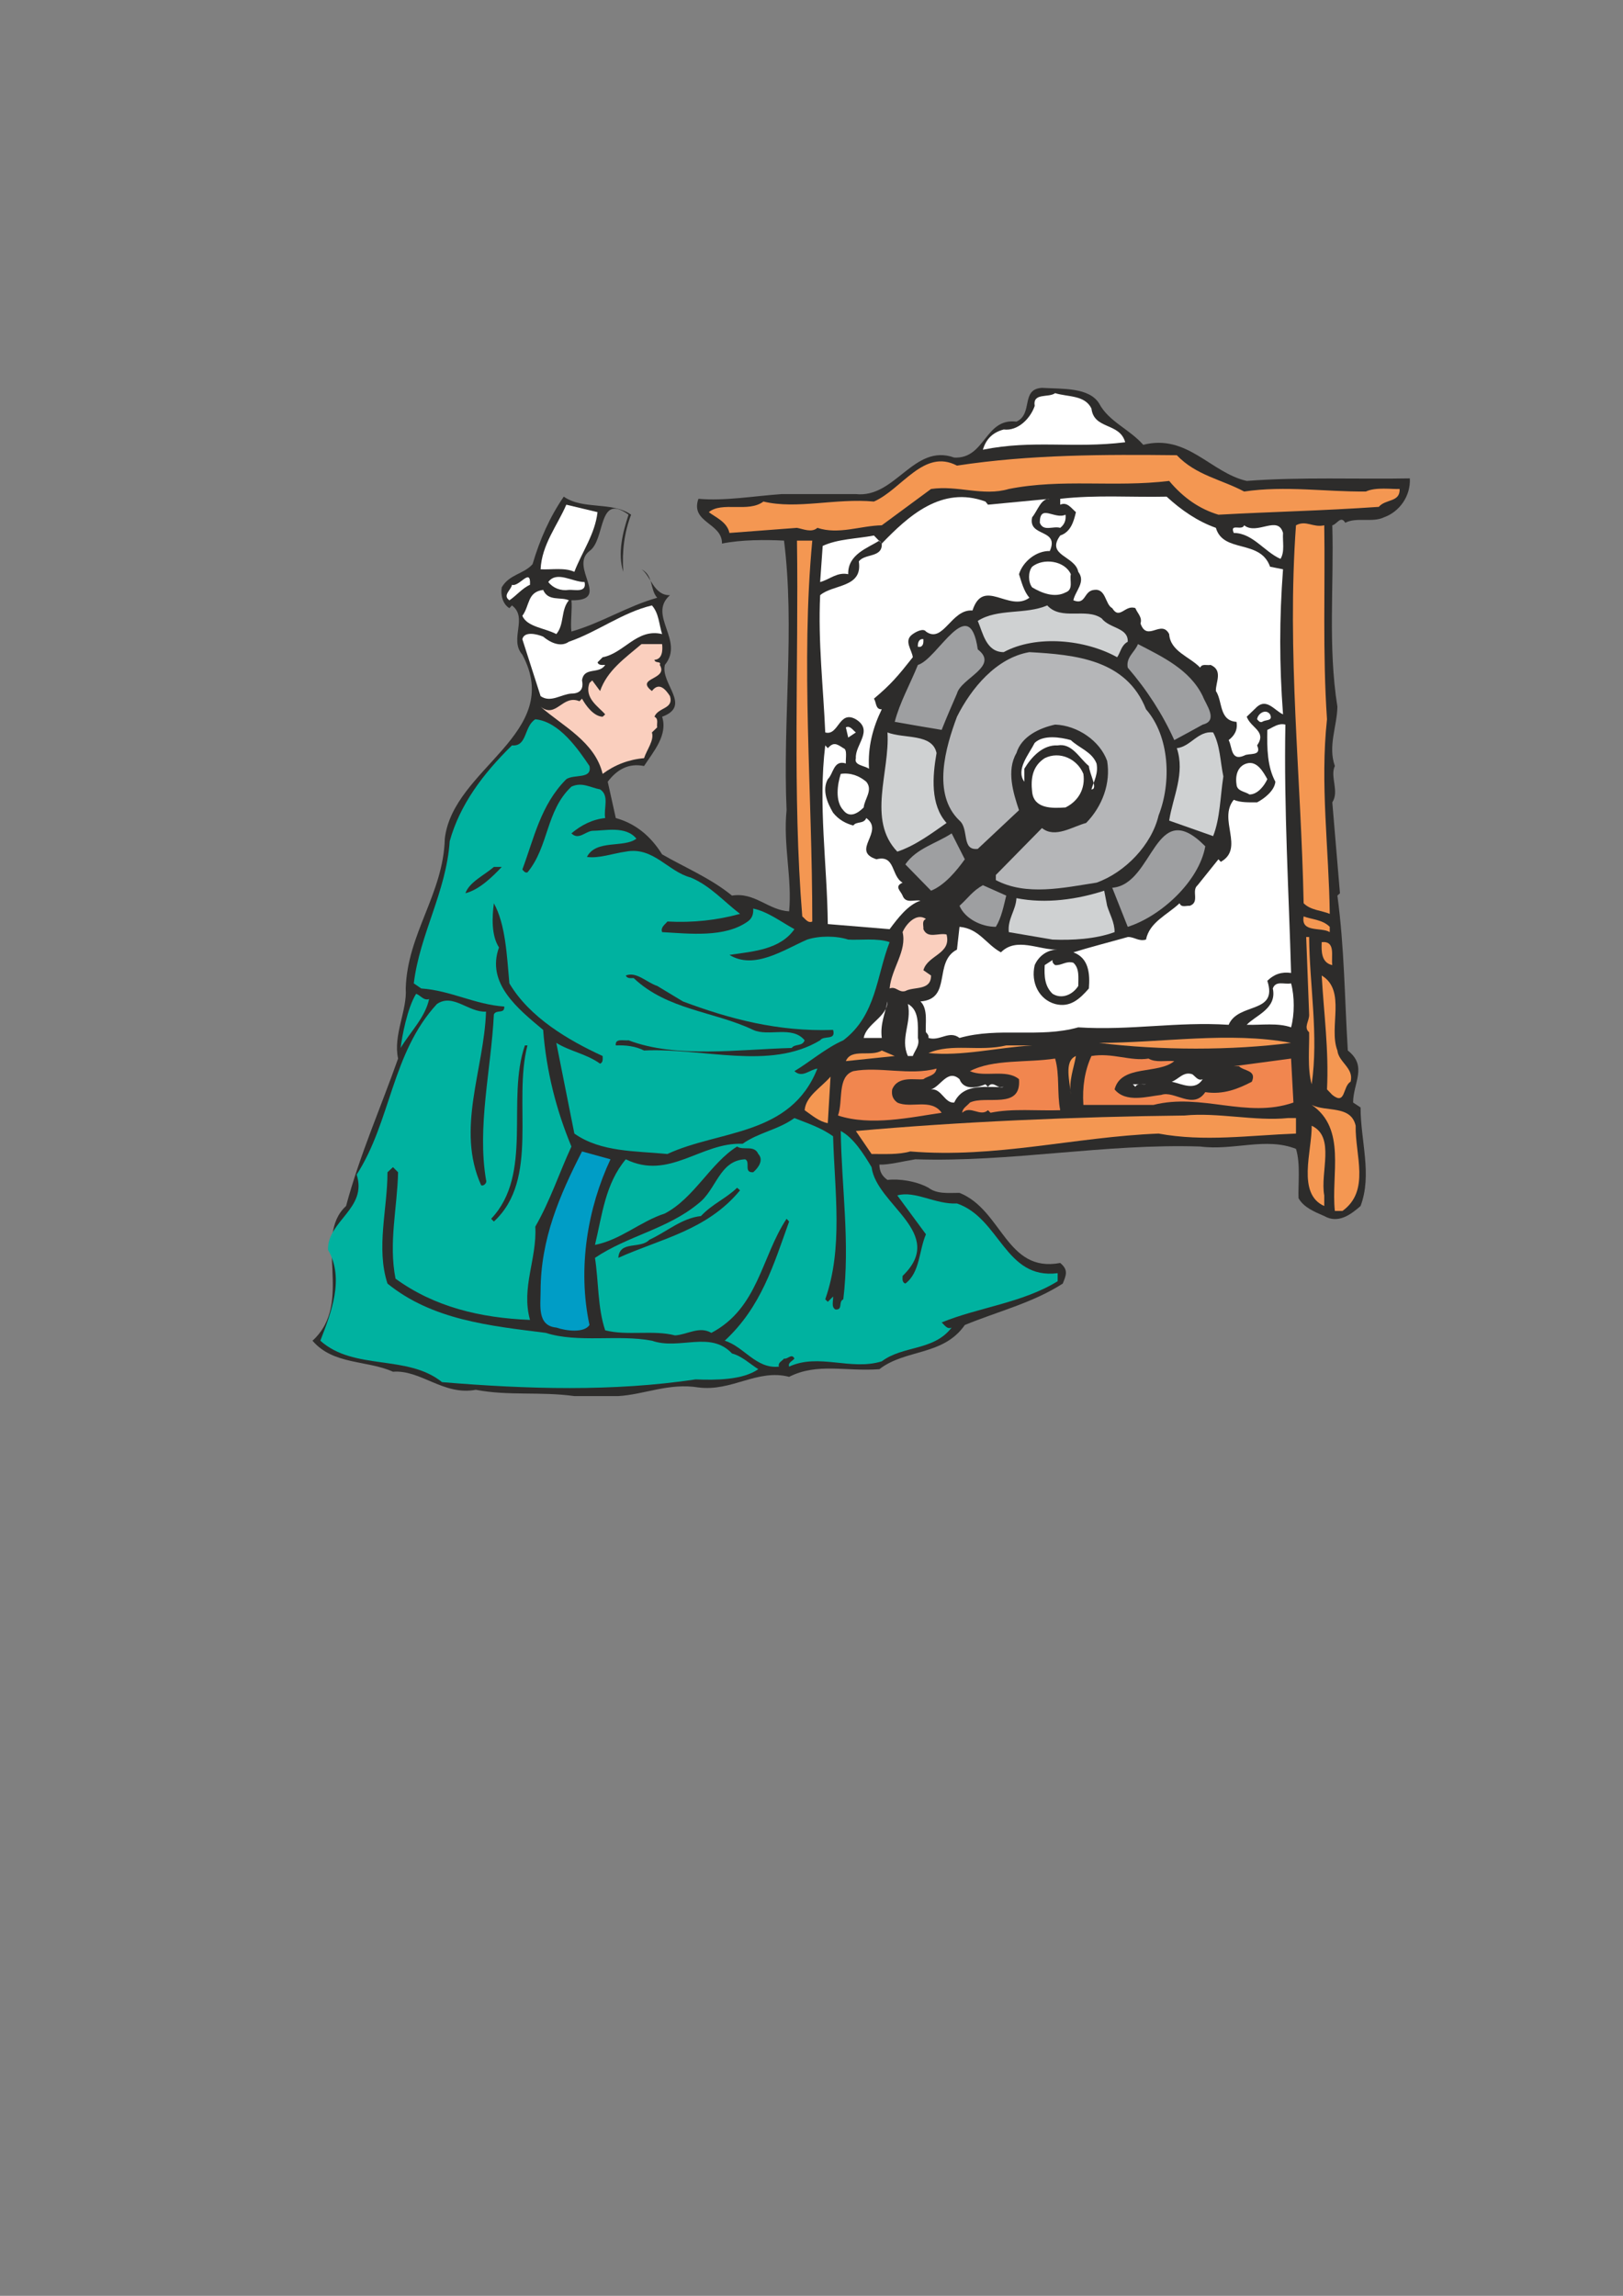 <?xml version="1.0" encoding="utf-8"?>
<!-- Created by UniConvertor 2.0rc4 (https://sk1project.net/) -->
<svg xmlns="http://www.w3.org/2000/svg" height="841.89pt" viewBox="0 0 595.276 841.89" width="595.276pt" version="1.1" xmlns:xlink="http://www.w3.org/1999/xlink" id="08e665ae-f613-11ea-a057-dcc15c148e23">

<rect x="0" y="0" width="595.276" height="841.89" fill="#808080" stroke="none"/>

<g>
	<path style="fill:#2d2c2b;" d="M 403.118,147.921 C 406.646,154.617 414.062,157.209 419.318,163.113 435.446,159.009 444.014,173.337 457.262,176.361 476.774,174.849 498.374,175.785 517.094,175.425 517.454,181.905 513.278,187.665 507.662,189.681 503.342,191.769 497.582,189.537 493.406,191.697 491.75,188.889 490.382,192.273 488.654,192.633 489.302,214.737 486.998,236.985 490.526,259.161 490.382,266.433 486.998,273.561 489.59,280.905 487.718,284.721 491.318,290.193 488.654,294.225 489.59,305.385 490.526,316.329 491.462,327.561 L 490.526,328.425 C 493.118,347.937 493.118,365.073 494.342,385.233 501.686,390.993 496.286,397.113 496.286,404.313 L 499.022,406.113 C 499.022,418.353 503.342,430.737 499.022,442.257 495.494,445.353 490.814,448.881 485.702,445.929 482.174,444.417 478.142,442.761 476.27,439.377 476.054,434.625 477.062,426.777 475.334,421.305 464.246,416.913 452.51,422.025 440.198,420.441 405.278,419.289 370.718,426.273 335.726,425.121 331.262,425.841 326.006,427.209 322.55,427.065 322.55,429.441 323.414,431.241 325.502,432.681 329.822,432.177 336.086,433.113 340.55,435.561 343.646,437.937 347.894,437.433 351.926,437.433 367.622,443.697 369.062,466.881 388.862,463.137 391.958,465.729 391.022,467.601 389.798,470.697 378.71,477.825 365.894,480.921 353.87,485.889 345.95,497.265 332.054,494.673 322.55,502.089 310.238,503.025 299.798,499.641 289.43,504.897 277.766,501.873 268.478,510.369 256.166,508.785 245.294,507.057 236.438,511.377 226.79,511.953 222.47,511.953 216.062,511.953 210.662,511.953 197.99,510.225 186.614,511.953 174.518,509.649 162.638,511.881 154.358,502.233 144.134,503.025 134.558,498.705 122.246,500.577 114.614,491.649 130.094,477.609 114.542,453.561 126.926,442.257 131.894,423.681 139.67,406.113 146.006,388.185 144.134,379.545 149.39,370.545 148.814,362.481 149.39,342.393 162.638,327.705 163.142,307.545 166.166,281.553 207.062,269.025 191.582,240.081 186.614,234.393 193.814,226.545 187.766,222.009 L 186.83,223.017 C 184.526,221.649 183.518,218.409 184.022,215.385 186.83,210.561 192.086,210.561 195.326,206.889 197.99,197.889 201.59,189.681 206.774,182.121 213.902,187.089 224.414,183.777 231.47,188.745 229.022,195.081 228.086,202.065 228.59,209.697 226.43,202.857 228.446,195.081 230.534,188.745 219.158,180.393 222.182,197.889 216.206,202.065 208.502,208.041 224.558,220.353 209.582,220.137 209.942,223.017 209.15,228.633 209.582,231.585 220.526,228.489 230.03,222.297 241.046,219.201 238.31,216.177 239.75,211.065 235.286,208.761 238.67,211.065 239.75,218.409 245.726,218.265 237.374,225.609 251.198,234.897 243.854,243.825 242.198,250.809 253.862,258.801 242.846,262.833 245.006,269.529 239.75,275.505 236.222,280.905 230.534,279.753 226.286,282.201 222.902,286.665 L 225.854,299.985 C 233.126,302.001 238.67,306.609 242.846,313.305 251.486,318.273 260.486,321.945 268.478,328.425 276.83,327.057 281.798,333.825 289.43,334.185 290.582,322.233 287.198,309.921 288.494,297.105 287.054,263.625 291.59,230.289 287.558,198.249 280.934,197.889 271.862,197.889 264.806,199.329 264.95,191.697 253.07,191.697 256.166,182.913 265.814,183.777 276.398,181.905 286.694,181.185 295.91,181.185 306.134,181.185 313.91,181.185 328.454,182.769 335.078,162.465 349.982,167.793 361.43,168.369 361.142,153.177 372.806,154.617 379.07,151.737 374.246,142.665 382.166,142.233 389.798,142.665 399.374,142.017 403.118,147.921 L 403.118,147.921 Z" />
	<path style="fill:#ffffff;" d="M 400.31,149.793 C 401.246,157.641 410.678,154.833 412.694,162.177 393.398,164.553 379.07,161.169 360.494,164.913 361.646,161.025 364.094,158.577 368.126,157.497 373.454,158.145 377.99,153.321 379.502,148.857 378.71,143.889 384.542,145.977 386.99,144.177 391.742,145.617 397.862,144.825 400.31,149.793 L 400.31,149.793 Z" />
	<path style="fill:#f49752;" d="M 456.326,180.249 C 471.446,178.017 486.206,180.393 500.966,180.249 504.638,178.521 510.542,179.457 513.35,179.313 513.566,184.281 508.166,182.913 505.718,185.865 485.054,187.305 466.334,187.665 446.894,188.745 439.982,186.657 434.078,182.625 428.822,176.361 408.59,178.809 389.582,175.425 369.998,179.313 360.494,182.121 351.422,177.873 341.486,179.313 L 323.414,192.633 C 315.566,192.777 307.646,196.161 299.798,193.569 297.71,195.441 294.614,194.001 292.31,193.569 L 267.542,195.441 C 266.678,191.337 262.358,189.681 259.982,187.809 264.806,183.777 274.526,188.097 279.998,183.921 292.31,186.873 306.422,182.625 320.534,183.921 330.758,179.457 338.822,164.337 350.99,170.745 377.774,166.641 405.278,166.641 431.63,166.929 438.686,174.345 447.974,175.785 456.326,180.249 L 456.326,180.249 Z" />
	<path style="fill:#ffffff;" d="M 445.958,193.569 C 448.694,203.001 462.23,197.601 465.83,207.825 L 470.582,208.761 C 469.214,226.977 469.214,243.609 470.582,261.969 467.486,260.529 464.678,256.065 461.078,259.161 L 457.262,262.833 C 458.918,267.153 464.678,268.089 461.078,273.345 462.95,277.521 457.982,276.009 456.326,277.089 451.358,279.249 452.006,273.849 450.638,271.401 452.798,269.745 454.022,267.657 453.518,264.705 447.038,264.273 448.478,257.145 445.958,253.401 445.814,250.305 448.694,245.841 444.014,243.825 442.79,244.113 440.846,243.249 440.198,244.833 436.382,240.801 429.254,238.929 428.822,232.521 425.942,226.977 420.758,235.617 418.31,228.633 419.03,226.329 417.158,224.889 416.438,223.017 412.694,221.577 410.678,227.481 407.942,223.017 405.278,221.649 405.71,215.673 401.246,216.321 397.358,216.753 398.366,222.009 393.686,220.137 394.334,216.753 398.366,213.441 395.486,209.697 394.334,203.793 383.462,203.793 388.862,196.377 392.75,195.081 393.83,191.193 394.622,187.809 392.894,186.369 391.454,183.921 388.862,185.073 L 388.862,182.913 C 402.398,181.401 414.71,182.409 427.886,182.121 433.286,187.089 439.262,191.193 445.958,193.569 L 445.958,193.569 Z" />
	<path style="fill:#ffffff;" d="M 385.046,182.913 C 381.806,182.625 380.582,187.305 378.566,189.681 376.91,197.097 388.718,193.713 385.046,202.065 380.15,201.921 375.182,205.881 373.742,210.561 374.678,213.441 375.47,216.753 377.558,219.201 369.998,224.673 360.71,211.569 356.678,223.881 348.902,223.233 345.95,236.193 339.614,231.585 338.678,230.289 336.086,231.585 334.79,232.521 331.262,234.897 334.502,238.281 334.79,241.017 329.39,247.857 326.798,250.953 320.534,256.209 321.47,257.505 321.038,260.241 323.414,260.097 320.174,266.721 318.23,273.849 318.734,281.913 317.006,280.689 313.118,280.689 313.91,278.025 313.55,273.057 320.534,267.873 313.91,263.769 307.646,260.241 307.646,269.961 302.678,268.593 301.958,251.745 300.014,235.617 300.806,218.265 305.558,214.161 316.502,215.673 314.99,205.881 317.222,202.857 323.702,204.657 323.414,199.329 L 322.55,198.249 C 318.23,200.985 310.886,203.289 311.102,210.561 306.998,209.697 304.334,212.505 300.806,213.441 L 301.742,200.193 C 307.358,197.601 314.126,197.601 320.534,196.377 L 323.414,199.329 C 333.134,189.249 345.374,178.017 361.43,183.921 L 362.366,185.073 385.046,182.913 Z" />
	<path style="fill:#ffffff;" d="M 219.158,187.809 C 218.222,195.945 213.47,202.353 210.662,209.697 207.062,208.041 202.31,208.977 198.278,208.761 198.71,199.689 204.398,192.777 207.71,185.073 L 219.158,187.809 Z" />
	<path style="fill:#ffffff;" d="M 390.806,188.745 C 391.022,190.617 390.518,192.273 388.862,193.569 386.27,192.777 382.67,195.081 381.374,191.697 381.374,184.569 386.774,190.617 390.806,188.745 L 390.806,188.745 Z" />
	<path style="fill:#f49752;" d="M 485.702,192.633 C 486.062,215.169 485.054,239.577 486.71,263.769 484.118,287.601 487.43,311.289 487.718,335.121 484.622,333.825 480.734,333.825 478.142,331.233 477.206,284.937 471.95,239.361 475.334,192.633 479.078,190.617 481.526,193.569 485.702,192.633 L 485.702,192.633 Z" />
	<path style="fill:#ffffff;" d="M 470.582,195.441 C 470.366,198.537 471.302,202.353 469.646,204.945 463.742,202.353 459.422,195.441 452.51,195.441 450.926,191.697 455.534,194.793 456.326,192.633 461.078,196.377 468.71,188.745 470.582,195.441 L 470.582,195.441 Z" />
	<path style="fill:#f49752;" d="M 297.926,198.249 C 293.678,243.249 297.926,290.193 297.926,337.929 296.342,338.649 295.406,336.993 294.254,336.057 290.582,291.345 292.958,242.889 292.31,198.249 L 297.926,198.249 Z" />
	<path style="fill:#ffffff;" d="M 392.75,210.561 C 392.246,212.865 393.83,216.177 390.806,217.257 386.774,219.345 382.022,217.473 378.566,215.385 377.054,213.441 377.054,209.697 378.566,207.825 382.67,204.513 390.518,205.593 392.75,210.561 L 392.75,210.561 Z" />
	<path style="fill:#ffffff;" d="M 194.39,214.449 C 191.582,215.673 189.422,218.409 186.83,220.137 184.166,218.265 187.55,216.321 187.766,214.449 190.43,215.385 194.75,207.825 194.39,214.449 L 194.39,214.449 Z" />
	<path style="fill:#ffffff;" d="M 214.406,213.441 C 215.27,217.473 210.806,216.177 208.646,216.321 205.622,216.753 202.886,215.673 201.086,213.441 204.182,209.193 209.942,213.441 214.406,213.441 L 214.406,213.441 Z" />
	<path style="fill:#ffffff;" d="M 208.646,220.137 C 205.622,223.737 207.062,228.993 204.038,232.521 199.862,230.289 193.31,229.929 191.582,225.825 194.39,222.009 193.31,217.113 199.214,216.321 201.086,220.641 205.622,218.769 208.646,220.137 L 208.646,220.137 Z" />
	<path style="fill:#ffffff;" d="M 242.846,232.521 C 233.63,230.289 228.878,239.577 221.03,241.017 L 219.158,242.889 C 219.59,244.113 221.03,243.825 221.966,243.825 219.806,247.425 214.19,244.329 213.47,249.513 214.19,252.897 212.534,254.337 209.582,254.337 205.838,254.553 201.95,257.865 198.278,255.273 L 191.582,234.393 C 192.302,231.369 196.982,232.521 199.214,233.457 201.806,235.617 205.622,237.489 208.646,235.329 219.158,231.729 228.086,224.673 239.102,222.009 241.694,224.889 241.694,228.993 242.846,232.521 L 242.846,232.521 Z" />
	<path style="fill:#cfd1d2;" d="M 404.054,226.761 C 407.006,230.577 413.846,230.073 413.63,235.329 411.182,236.697 411.038,239.145 409.742,241.017 398.15,234.537 380.15,232.665 368.126,239.145 361.646,239.145 360.494,232.017 358.622,227.697 365.894,223.017 376.118,225.465 384.11,222.009 389.222,227.697 398.366,222.729 404.054,226.761 L 404.054,226.761 Z" />
	<path style="fill:#9e9fa1;" d="M 358.622,238.137 C 366.686,244.329 352.502,248.649 350.99,254.337 349.046,258.801 347.174,263.121 345.374,267.657 339.614,266.721 333.854,265.713 328.166,264.705 330.038,257.505 333.854,250.809 336.662,243.825 343.862,241.809 355.526,216.753 358.622,238.137 L 358.622,238.137 Z" />
	<path style="fill:#ffffff;" d="M 338.678,234.393 C 338.678,235.329 338.822,236.697 337.598,237.201 L 336.662,237.201 C 336.518,235.833 337.022,234.105 338.678,234.393 L 338.678,234.393 Z" />
	<path style="fill:#facfbe;" d="M 242.846,236.193 C 243.134,238.641 242.846,241.809 240.038,241.953 240.254,243.393 242.702,242.313 241.982,243.825 245.294,249.369 232.694,248.433 239.102,253.401 241.694,250.017 244.07,252.681 245.726,255.273 247.166,260.097 241.406,259.305 240.038,262.833 241.694,263.625 240.758,265.497 241.046,266.721 L 239.102,268.593 C 240.038,271.401 237.23,274.929 236.222,278.025 230.534,278.529 225.494,280.473 221.03,283.785 218.222,271.977 206.27,266.217 198.278,259.161 204.038,263.625 206.27,254.553 212.534,257.145 L 213.47,256.209 C 214.91,258.801 217.718,262.689 221.03,262.833 L 221.966,261.969 C 219.59,259.161 214.19,256.065 216.206,250.449 L 217.214,249.513 220.094,253.401 C 222.758,245.841 229.022,241.521 235.286,236.193 L 242.846,236.193 Z" />
	<path style="fill:#9e9fa1;" d="M 441.134,255.273 C 442.286,258.369 447.038,264.273 441.134,265.713 437.606,267.657 434.222,269.529 430.694,271.401 426.446,261.969 420.758,253.113 413.63,244.833 412.91,241.017 416.222,239.145 417.374,236.193 426.23,240.801 436.382,245.481 441.134,255.273 L 441.134,255.273 Z" />
	<path style="fill:#b5b6b8;" d="M 420.326,260.097 C 428.966,269.961 429.758,286.809 424.934,299.049 422.414,309.777 412.694,319.929 402.182,323.673 390.086,325.545 376.406,328.641 365.246,322.737 L 365.246,320.865 382.166,303.657 C 386.99,307.545 393.398,303.081 398.366,301.785 404.342,295.665 407.438,287.169 406.07,279.033 403.406,271.617 395.126,266.001 386.99,265.713 381.374,266.937 374.678,269.961 372.806,276.153 369.062,282.561 371.654,290.841 373.742,297.105 L 358.622,311.289 C 352.502,312.009 355.526,304.017 351.926,300.921 341.702,291.201 346.886,273.849 350.99,262.833 356.174,252.465 365.39,241.233 377.558,239.145 394.334,240.081 413.126,241.809 420.326,260.097 L 420.326,260.097 Z" />
	<path style="fill:#ffffff;" d="M 465.83,261.969 C 466.982,264.561 464.246,263.769 462.95,264.705 462.014,265.065 461.582,264.273 461.078,263.769 461.294,261.681 464.246,259.737 465.83,261.969 L 465.83,261.969 Z" />
	<path style="fill:#00b2a0;" d="M 216.206,280.905 C 217.214,285.873 210.662,283.785 207.71,285.729 198.278,295.161 195.83,307.545 191.582,318.849 192.086,319.425 192.518,320.145 193.454,319.929 201.374,310.353 200.15,297.321 209.582,288.465 213.47,286.665 216.566,288.825 220.094,289.473 223.622,291.777 221.318,296.457 221.966,299.985 217.214,300.489 213.182,302.577 209.582,305.601 212.174,308.193 214.622,304.953 217.214,304.665 221.822,304.665 229.526,302.721 233.414,307.545 228.878,311.073 218.654,307.689 215.27,314.241 219.59,314.889 224.846,312.945 229.526,312.297 239.606,310.353 245.006,319.641 253.358,321.801 260.63,324.897 265.454,330.585 271.43,335.121 263.078,337.425 254.222,338.433 244.79,337.929 243.854,339.081 242.198,340.089 242.846,341.817 253.07,342.393 265.814,343.905 274.238,337.929 275.894,336.777 276.398,335.121 276.254,333.177 281.654,334.329 286.262,337.929 291.374,340.737 286.118,348.225 276.398,348.873 267.542,350.169 276.614,355.785 287.558,348.225 296.054,344.553 300.446,343.113 306.71,343.113 311.102,344.553 314.99,344.841 321.83,343.905 326.294,345.489 321.47,357.729 321.47,372.273 309.302,381.489 302.894,384.297 296.846,389.553 291.374,392.793 294.254,395.457 296.99,392.217 299.798,391.857 289.934,416.697 263.798,414.321 244.79,423.177 232.91,422.025 220.382,422.529 210.662,415.689 L 204.038,382.425 C 209.15,385.593 215.126,386.457 220.094,390.057 221.318,389.553 221.03,388.185 221.03,387.249 208.502,381.489 194.246,373.137 186.83,360.609 185.894,350.385 185.462,339.081 181.142,331.233 180.494,336.057 180.134,342.969 183.014,347.433 178.262,360.609 189.926,369.897 199.214,377.673 200.366,392.793 204.038,407.121 209.582,420.441 205.118,430.089 201.806,440.313 196.334,449.817 196.982,461.697 191.078,472.065 194.39,484.017 176.174,483.297 159.326,479.265 145.07,468.897 142.478,455.721 145.718,442.905 146.006,429.873 L 144.134,428.001 142.118,429.873 C 142.118,443.337 137.87,457.665 142.118,470.697 158.534,484.017 179.486,486.177 200.15,488.769 212.03,492.585 226.79,489.273 239.102,491.649 249.254,495.177 260.486,487.833 268.478,496.329 272.078,497.265 275.03,500.145 278.126,502.089 272.366,506.121 262.358,506.121 255.158,505.833 224.846,510.369 193.31,509.433 162.134,506.841 149.39,496.545 129.878,502.737 117.494,491.649 121.31,481.713 126.494,468.897 120.302,458.313 120.086,447.657 134.846,443.193 130.814,430.737 143.414,411.225 143.63,386.169 160.262,368.169 166.166,364.137 171.854,371.337 178.262,370.977 177.542,392.217 167.174,413.961 176.462,434.625 177.398,435.129 178.766,433.689 178.262,432.681 174.95,413.025 180.134,392.217 181.142,371.985 182.078,370.041 185.102,371.985 184.958,369.105 174.23,368.385 165.23,363.201 154.502,362.481 L 151.766,360.609 C 153.998,342.393 163.646,327.201 164.942,308.481 168.614,295.161 177.11,283.785 187.766,273.345 193.454,273.849 192.086,266.433 196.334,263.769 205.118,264.561 212.174,274.929 216.206,280.905 L 216.206,280.905 Z" />
	<path style="fill:#ffffff;" d="M 471.446,265.713 C 470.87,296.601 472.742,327.705 473.534,356.793 470.15,356.289 467.27,357.225 464.822,359.673 468.854,371.985 454.166,367.449 450.638,375.801 431.63,374.577 414.566,377.961 395.486,376.737 381.086,380.769 366.398,376.521 351.926,380.625 348.11,377.673 344.726,381.921 340.55,380.625 340.694,379.545 340.046,379.041 339.614,378.537 339.254,375.801 340.55,370.041 337.598,367.233 349.334,366.369 342.206,352.761 350.99,348.225 L 351.926,339.873 C 359.126,340.521 361.646,346.281 367.118,349.233 372.806,343.473 381.086,348.441 387.926,348.225 384.11,348.225 380.942,350.601 379.502,353.913 377.99,360.321 381.086,366.513 386.99,368.169 392.462,369.609 395.99,366.369 399.374,362.481 399.806,357.081 399.374,351.321 393.686,349.233 399.374,347.433 407.006,345.489 413.63,343.617 415.934,343.473 417.59,345.345 420.326,344.553 421.622,338.145 428.03,335.553 432.638,331.233 433.286,332.961 435.158,332.025 436.382,332.169 440.198,330.801 436.814,326.625 439.262,324.609 L 446.894,315.105 447.758,316.041 C 456.614,311.073 446.606,300.489 452.51,293.289 454.958,294.369 458.27,294.225 461.078,294.225 463.742,292.857 467.486,289.905 467.774,286.665 464.822,281.193 464.678,274.497 464.822,267.657 466.982,266.721 468.854,265.065 471.446,265.713 L 471.446,265.713 Z" />
	<path style="fill:#ffffff;" d="M 313.91,268.593 L 311.102,270.465 310.238,266.721 C 311.822,266.001 312.686,267.657 313.91,268.593 L 313.91,268.593 Z" />
	<path style="fill:#cfd1d2;" d="M 343.502,276.153 C 341.99,284.721 341.198,295.161 347.174,301.785 341.99,305.385 335.726,310.137 329.102,312.297 317.942,300.633 326.438,283.065 325.502,268.593 331.55,270.969 341.99,268.881 343.502,276.153 L 343.502,276.153 Z" />
	<path style="fill:#cfd1d2;" d="M 448.694,284.721 C 447.542,292.137 447.542,299.985 444.95,306.609 L 428.822,300.921 C 430.19,292.137 434.726,283.641 431.63,274.353 436.67,273.849 439.406,267.873 444.95,268.593 447.542,273.345 447.542,279.249 448.694,284.721 L 448.694,284.721 Z" />
	<path style="fill:#ffffff;" d="M 402.182,279.969 C 402.902,283.641 401.246,286.377 400.31,289.473 402.902,289.473 399.59,283.785 399.374,280.905 395.846,278.025 393.182,272.409 387.926,273.345 382.526,273.057 378.35,277.521 375.686,281.913 L 375.686,286.665 C 372.446,282.201 377.414,276.585 379.502,272.409 382.67,269.385 388.862,270.321 392.75,271.401 395.846,274.353 400.454,275.649 402.182,279.969 L 402.182,279.969 Z" />
	<path style="fill:#ffffff;" d="M 310.238,279.969 C 305.702,278.529 305.702,283.785 303.614,285.729 301.454,289.761 303.398,294.369 305.558,298.041 307.646,300.633 310.238,302.001 312.974,302.721 314.126,301.065 316.79,302.289 317.726,299.985 324.638,304.953 311.822,312.009 321.47,315.105 328.454,313.305 326.798,321.297 331.046,323.673 327.878,325.113 330.326,326.625 331.046,328.425 332.198,331.521 335.294,329.793 337.598,330.297 332.99,331.737 329.102,336.993 326.294,340.737 L 303.614,338.865 C 303.398,316.977 300.014,295.161 302.678,273.345 L 303.614,274.353 C 305.702,272.121 306.71,272.625 309.302,274.353 310.886,274.785 310.094,278.025 310.238,279.969 L 310.238,279.969 Z" />
	<path style="fill:#ffffff;" d="M 397.358,283.785 C 398.15,289.257 395.486,293.793 390.806,296.097 385.838,296.457 379.214,296.601 378.566,290.409 377.99,285.441 378.71,280.905 383.174,278.025 388.718,275.289 395.126,278.313 397.358,283.785 L 397.358,283.785 Z" />
	<path style="fill:#ffffff;" d="M 464.822,285.729 C 463.742,288.105 461.294,291.345 458.27,291.345 456.614,290.193 453.662,290.193 453.518,287.601 453.014,284.217 454.022,280.905 457.262,279.969 461.078,278.817 463.454,283.281 464.822,285.729 L 464.822,285.729 Z" />
	<path style="fill:#ffffff;" d="M 317.726,286.665 C 320.318,289.761 317.006,293.073 316.79,296.097 314.63,298.257 311.606,300.129 309.302,297.105 306.206,293.793 307.142,287.601 308.366,283.785 312.038,283.281 315.134,284.505 317.726,286.665 L 317.726,286.665 Z" />
	<path style="fill:#ffffff;" d="M 378.566,299.985 L 367.118,311.289 378.566,299.985 Z" />
	<path style="fill:#9e9fa1;" d="M 353.87,315.105 C 350.774,319.425 346.454,324.609 341.486,326.625 L 332.054,316.977 C 336.086,311.073 343.502,309.273 349.046,305.601 L 353.87,315.105 Z" />
	<path style="fill:#9e9fa1;" d="M 442.07,310.353 C 439.766,323.241 425.726,336.057 413.63,339.873 L 407.942,325.545 C 423.35,324.393 423.35,291.345 442.07,310.353 L 442.07,310.353 Z" />
	<path style="fill:#2d2c2b;" d="M 184.022,317.913 C 180.638,321.513 175.814,326.265 170.702,327.561 172.142,323.457 177.542,321.009 181.142,317.913 L 184.022,317.913 Z" />
	<path style="fill:#9e9fa1;" d="M 369.062,328.425 C 368.126,332.169 367.334,336.489 365.246,339.873 359.774,339.873 353.87,336.777 351.926,332.169 355.238,329.145 356.678,326.769 360.494,324.609 L 369.062,328.425 Z" />
	<path style="fill:#cfd1d2;" d="M 406.07,332.169 C 407.006,335.265 408.806,338.145 408.806,341.817 401.75,344.409 393.182,344.841 386.054,344.553 L 369.998,341.817 C 369.494,336.993 372.59,333.825 372.806,329.361 383.606,331.521 395.27,329.793 404.99,326.625 L 406.07,332.169 Z" />
	<path style="fill:#facfbe;" d="M 339.614,336.993 C 337.958,337.713 338.822,339.585 338.678,340.737 340.262,344.409 344.222,341.961 347.174,342.681 349.046,349.881 340.262,350.169 338.678,355.785 L 341.486,357.729 C 341.486,363.417 335.294,361.689 332.054,363.417 329.606,364.137 328.67,361.545 326.294,362.481 326.942,355.137 332.702,348.729 331.046,341.817 332.414,338.649 336.23,334.617 339.614,336.993 L 339.614,336.993 Z" />
	<path style="fill:#f49752;" d="M 487.718,339.873 L 487.718,341.817 C 484.622,339.873 477.062,342.177 478.142,336.057 481.238,337.209 485.054,337.209 487.718,339.873 L 487.718,339.873 Z" />
	<path style="fill:#f49752;" d="M 480.158,343.617 C 480.302,361.545 483.686,379.545 481.094,397.617 479.438,391.857 480.302,383.865 480.158,378.537 477.998,376.737 480.302,374.361 480.158,371.985 L 479.078,343.617 480.158,343.617 Z" />
	<path style="fill:#f49752;" d="M 488.654,353.913 C 484.622,353.049 484.622,348.873 484.766,345.489 490.022,344.985 488.15,350.601 488.654,353.913 L 488.654,353.913 Z" />
	<path style="fill:#ffffff;" d="M 386.99,353.913 C 389.366,354.129 391.022,352.257 393.686,353.049 395.99,355.137 395.486,358.521 395.486,361.545 393.398,364.857 389.366,366.513 386.054,364.425 383.174,361.689 382.958,358.017 383.174,353.913 L 386.054,352.041 C 385.838,353.049 386.558,353.553 386.99,353.913 L 386.99,353.913 Z" />
	<path style="fill:#2d2c2b;" d="M 250.478,367.233 C 267.542,373.641 285.398,378.393 305.558,377.673 306.71,381.705 302.174,379.545 300.806,381.489 282.302,392.649 257.894,384.153 236.222,385.233 233.126,383.649 229.526,383.217 225.854,383.361 225.494,380.625 228.878,381.705 230.534,381.489 248.102,388.185 270.926,384.801 290.366,384.297 291.59,382.641 294.254,383.865 295.118,381.489 290.582,375.945 281.798,380.265 276.254,377.673 261.854,370.833 244.79,370.401 232.406,358.665 231.47,358.665 230.03,358.953 229.526,357.729 233.414,356.145 237.23,360.321 241.046,361.545 L 250.478,367.233 Z" />
	<path style="fill:#f49752;" d="M 490.526,385.233 C 490.958,389.553 496.718,391.713 495.35,396.681 492.398,398.409 493.622,405.465 488.654,401.505 L 486.71,399.489 C 487.43,385.089 485.558,371.769 484.766,357.729 493.91,363.201 487.214,376.737 490.526,385.233 L 490.526,385.233 Z" />
	<path style="fill:#ffffff;" d="M 473.534,360.609 C 474.83,365.361 474.83,371.985 473.534,376.737 468.71,375.009 462.734,375.945 457.262,375.801 460.574,372.273 468.422,369.897 466.838,362.481 467.918,359.457 471.086,361.113 473.534,360.609 L 473.534,360.609 Z" />
	<path style="fill:#00b2a0;" d="M 157.382,366.369 C 155.942,373.137 150.47,378.393 146.942,384.297 147.446,380.049 149.39,369.609 152.63,364.425 154.358,365.073 155.366,367.017 157.382,366.369 L 157.382,366.369 Z" />
	<path style="fill:#ffffff;" d="M 323.414,380.625 L 316.79,380.625 C 317.726,375.369 325.502,372.921 325.502,367.233 324.638,371.769 322.766,375.513 323.414,380.625 L 323.414,380.625 Z" />
	<path style="fill:#ffffff;" d="M 336.662,380.625 C 337.454,383.361 335.582,385.089 334.79,387.249 L 332.99,387.249 C 330.038,380.769 334.502,375.009 332.99,368.169 337.166,370.401 336.662,375.801 336.662,380.625 L 336.662,380.625 Z" />
	<path style="fill:#ffffff;" d="M 329.102,370.977 L 328.166,378.537 329.102,370.977 Z" />
	<path style="fill:#f49752;" d="M 473.534,382.425 C 452.006,385.233 425.438,385.233 403.118,382.425 426.59,382.425 450.638,378.177 473.534,382.425 L 473.534,382.425 Z" />
	<path style="fill:#f49752;" d="M 378.566,383.361 C 365.75,384.153 352.934,387.393 340.55,386.169 349.046,382.425 359.126,385.737 369.062,383.361 373.454,383.361 374.246,383.361 378.566,383.361 L 378.566,383.361 Z" />
	<path style="fill:#2d2c2b;" d="M 193.454,383.361 C 188.054,404.313 197.99,432.465 181.142,447.945 L 180.134,446.937 C 195.686,430.593 185.606,403.377 192.518,383.361 L 193.454,383.361 Z" />
	<path style="fill:#f49752;" d="M 310.238,389.121 C 312.182,384.297 319.454,387.681 323.414,385.233 L 328.166,387.249 310.238,389.121 Z" />
	<path style="fill:#f49752;" d="M 394.622,387.249 C 393.83,391.857 391.958,396.177 392.75,401.505 392.462,396.681 390.086,389.121 394.622,387.249 L 394.622,387.249 Z" />
	<path style="fill:#f1864f;" d="M 421.262,388.185 C 423.854,389.769 427.526,388.833 430.694,389.121 424.79,394.089 411.182,390.273 408.806,399.489 412.91,404.529 420.758,402.081 425.942,401.505 430.694,399.777 437.606,407.121 442.07,400.497 448.694,401.505 454.166,399.273 459.134,396.681 461.078,392.361 456.11,392.793 454.454,390.993 L 452.51,390.993 C 459.422,390.057 466.478,389.121 473.534,388.185 L 474.398,404.313 C 457.262,410.289 440.702,400.713 423.062,405.177 415.718,405.177 404.774,405.177 397.358,405.177 396.926,398.553 397.862,392.649 400.31,387.249 407.942,385.953 414.71,389.265 421.262,388.185 L 421.262,388.185 Z" />
	<path style="fill:#f1864f;" d="M 386.99,388.185 C 388.718,394.089 387.638,401.001 388.862,407.121 380.438,407.409 371.294,406.401 363.302,408.057 L 362.366,407.121 C 359.486,409.713 355.958,405.177 352.934,408.057 352.934,406.401 354.806,405.465 355.742,404.313 361.646,401.505 374.678,407.121 373.742,395.745 369.062,391.857 361.142,395.241 355.742,392.793 364.238,388.329 376.622,389.769 386.99,388.185 L 386.99,388.185 Z" />
	<path style="fill:#f1864f;" d="M 343.502,391.857 C 343.142,394.521 340.262,394.521 338.678,395.745 335.726,396.177 329.39,394.305 327.23,399.489 326.942,401.505 327.374,403.017 329.102,404.313 334.07,406.617 341.486,402.585 345.374,408.057 334.07,409.713 319.454,413.025 307.358,409.065 309.302,403.593 306.998,394.809 312.974,392.793 322.55,390.993 333.638,394.521 343.502,391.857 L 343.502,391.857 Z" />
	<path style="fill:#ffffff;" d="M 441.134,395.745 C 438.254,400.209 433.574,397.473 429.758,396.681 432.35,395.745 434.078,392.793 437.318,393.945 438.542,394.809 439.406,396.465 441.134,395.745 L 441.134,395.745 Z" />
	<path style="fill:#f49752;" d="M 303.614,411.873 C 300.302,411.225 297.926,409.065 295.118,407.121 295.55,401.937 301.238,398.769 304.622,394.809 L 303.614,411.873 Z" />
	<path style="fill:#ffffff;" d="M 361.43,397.617 L 362.366,398.553 C 364.238,395.961 365.75,399.489 368.126,398.553 362.654,399.057 353.51,396.681 349.982,404.313 346.454,404.673 345.374,399.057 341.486,399.489 345.014,398.409 347.606,391.857 351.926,395.745 353.51,400.065 358.838,398.769 361.43,397.617 L 361.43,397.617 Z" />
	<path style="fill:#ffffff;" d="M 420.326,397.617 C 419.03,397.905 417.158,396.969 416.438,398.553 L 415.502,397.617 420.326,397.617 Z" />
	<path style="fill:#f49752;" d="M 497.222,412.809 C 497.006,423.681 502.622,436.641 492.398,444.057 L 489.59,444.057 C 488.15,430.593 493.91,413.961 481.094,405.177 486.494,407.841 495.494,405.177 497.222,412.809 L 497.222,412.809 Z" />
	<path style="fill:#f49752;" d="M 472.382,410.001 L 475.334,410.001 475.334,415.689 C 458.27,416.337 441.638,418.785 424.934,415.689 394.19,416.913 365.246,424.833 333.854,422.241 329.606,423.465 324.35,423.177 319.67,423.177 L 313.91,414.753 C 351.422,411.369 394.766,409.497 434.438,409.065 446.606,407.841 460.358,411.225 472.382,410.001 L 472.382,410.001 Z" />
	<path style="fill:#00b2a0;" d="M 305.558,416.697 C 306.134,437.001 309.302,457.665 302.678,476.457 L 303.614,477.393 305.558,475.449 C 305.702,477.033 304.766,479.265 306.422,480.201 309.302,480.417 307.358,477.393 309.302,476.457 311.822,455.721 308.654,435.345 308.366,414.753 312.974,417.129 316.79,423.177 319.67,428.001 321.47,441.969 347.39,452.193 331.046,467.889 331.046,468.897 330.758,470.193 332.054,470.697 337.454,466.665 337.022,458.601 339.614,452.625 L 329.102,438.369 C 335.582,436.497 343.142,441.753 350.99,441.321 366.83,446.721 368.558,469.329 387.926,466.881 L 387.926,469.833 C 374.966,477.825 358.622,479.481 345.374,484.953 346.454,485.889 347.39,487.617 349.046,486.825 342.422,495.465 331.262,493.305 323.414,499.209 312.038,502.737 300.302,496.113 289.43,501.153 288.926,499.641 290.582,499.209 291.374,498.201 290.366,496.113 288.926,498.561 287.558,498.201 286.766,499.209 285.254,499.641 285.686,501.153 277.334,502.089 272.798,493.737 265.814,491.649 279.206,479.265 283.742,463.785 289.43,447.945 L 288.494,446.937 C 279.206,460.977 278.126,479.697 260.918,488.769 256.454,486.177 252.134,489.417 247.598,489.705 239.606,487.617 230.03,489.921 221.966,487.833 219.158,479.481 219.59,469.977 218.222,461.265 230.318,453.129 244.79,450.753 256.166,441.321 262.79,436.281 263.798,425.553 273.302,425.121 275.39,426.057 272.582,430.089 276.254,429.873 278.27,428.145 280.142,425.337 278.126,423.177 276.614,419.721 272.582,422.025 270.35,420.441 260.63,426.489 254.582,439.377 243.854,444.993 234.782,447.945 227.726,454.641 218.222,456.513 220.886,445.497 221.966,434.121 229.526,425.121 245.51,432.969 257.102,418.785 272.366,419.433 278.27,415.257 285.398,414.321 291.374,410.001 296.054,411.873 301.238,413.529 305.558,416.697 L 305.558,416.697 Z" />
	<path style="fill:#f49752;" d="M 485.702,438.369 L 485.702,442.257 C 475.55,437.793 481.238,422.025 481.094,412.809 489.878,416.913 484.118,429.873 485.702,438.369 L 485.702,438.369 Z" />
	<path style="fill:#009dc6;" d="M 223.91,425.121 C 215.558,442.905 211.742,465.009 216.206,485.889 214.19,488.913 207.566,488.049 204.038,486.825 196.982,486.177 198.278,478.761 198.278,473.505 198.278,454.281 205.334,438.153 213.47,422.241 L 223.91,425.121 Z" />
	<path style="fill:#2d2c2b;" d="M 271.43,436.497 C 259.262,451.257 242.198,454.281 226.79,461.265 227.222,454.785 234.782,458.169 238.166,454.641 244.574,451.689 249.974,446.721 257.102,445.929 261.278,441.465 266.174,439.593 270.35,435.561 L 271.43,436.497 Z" />
</g>
</svg>